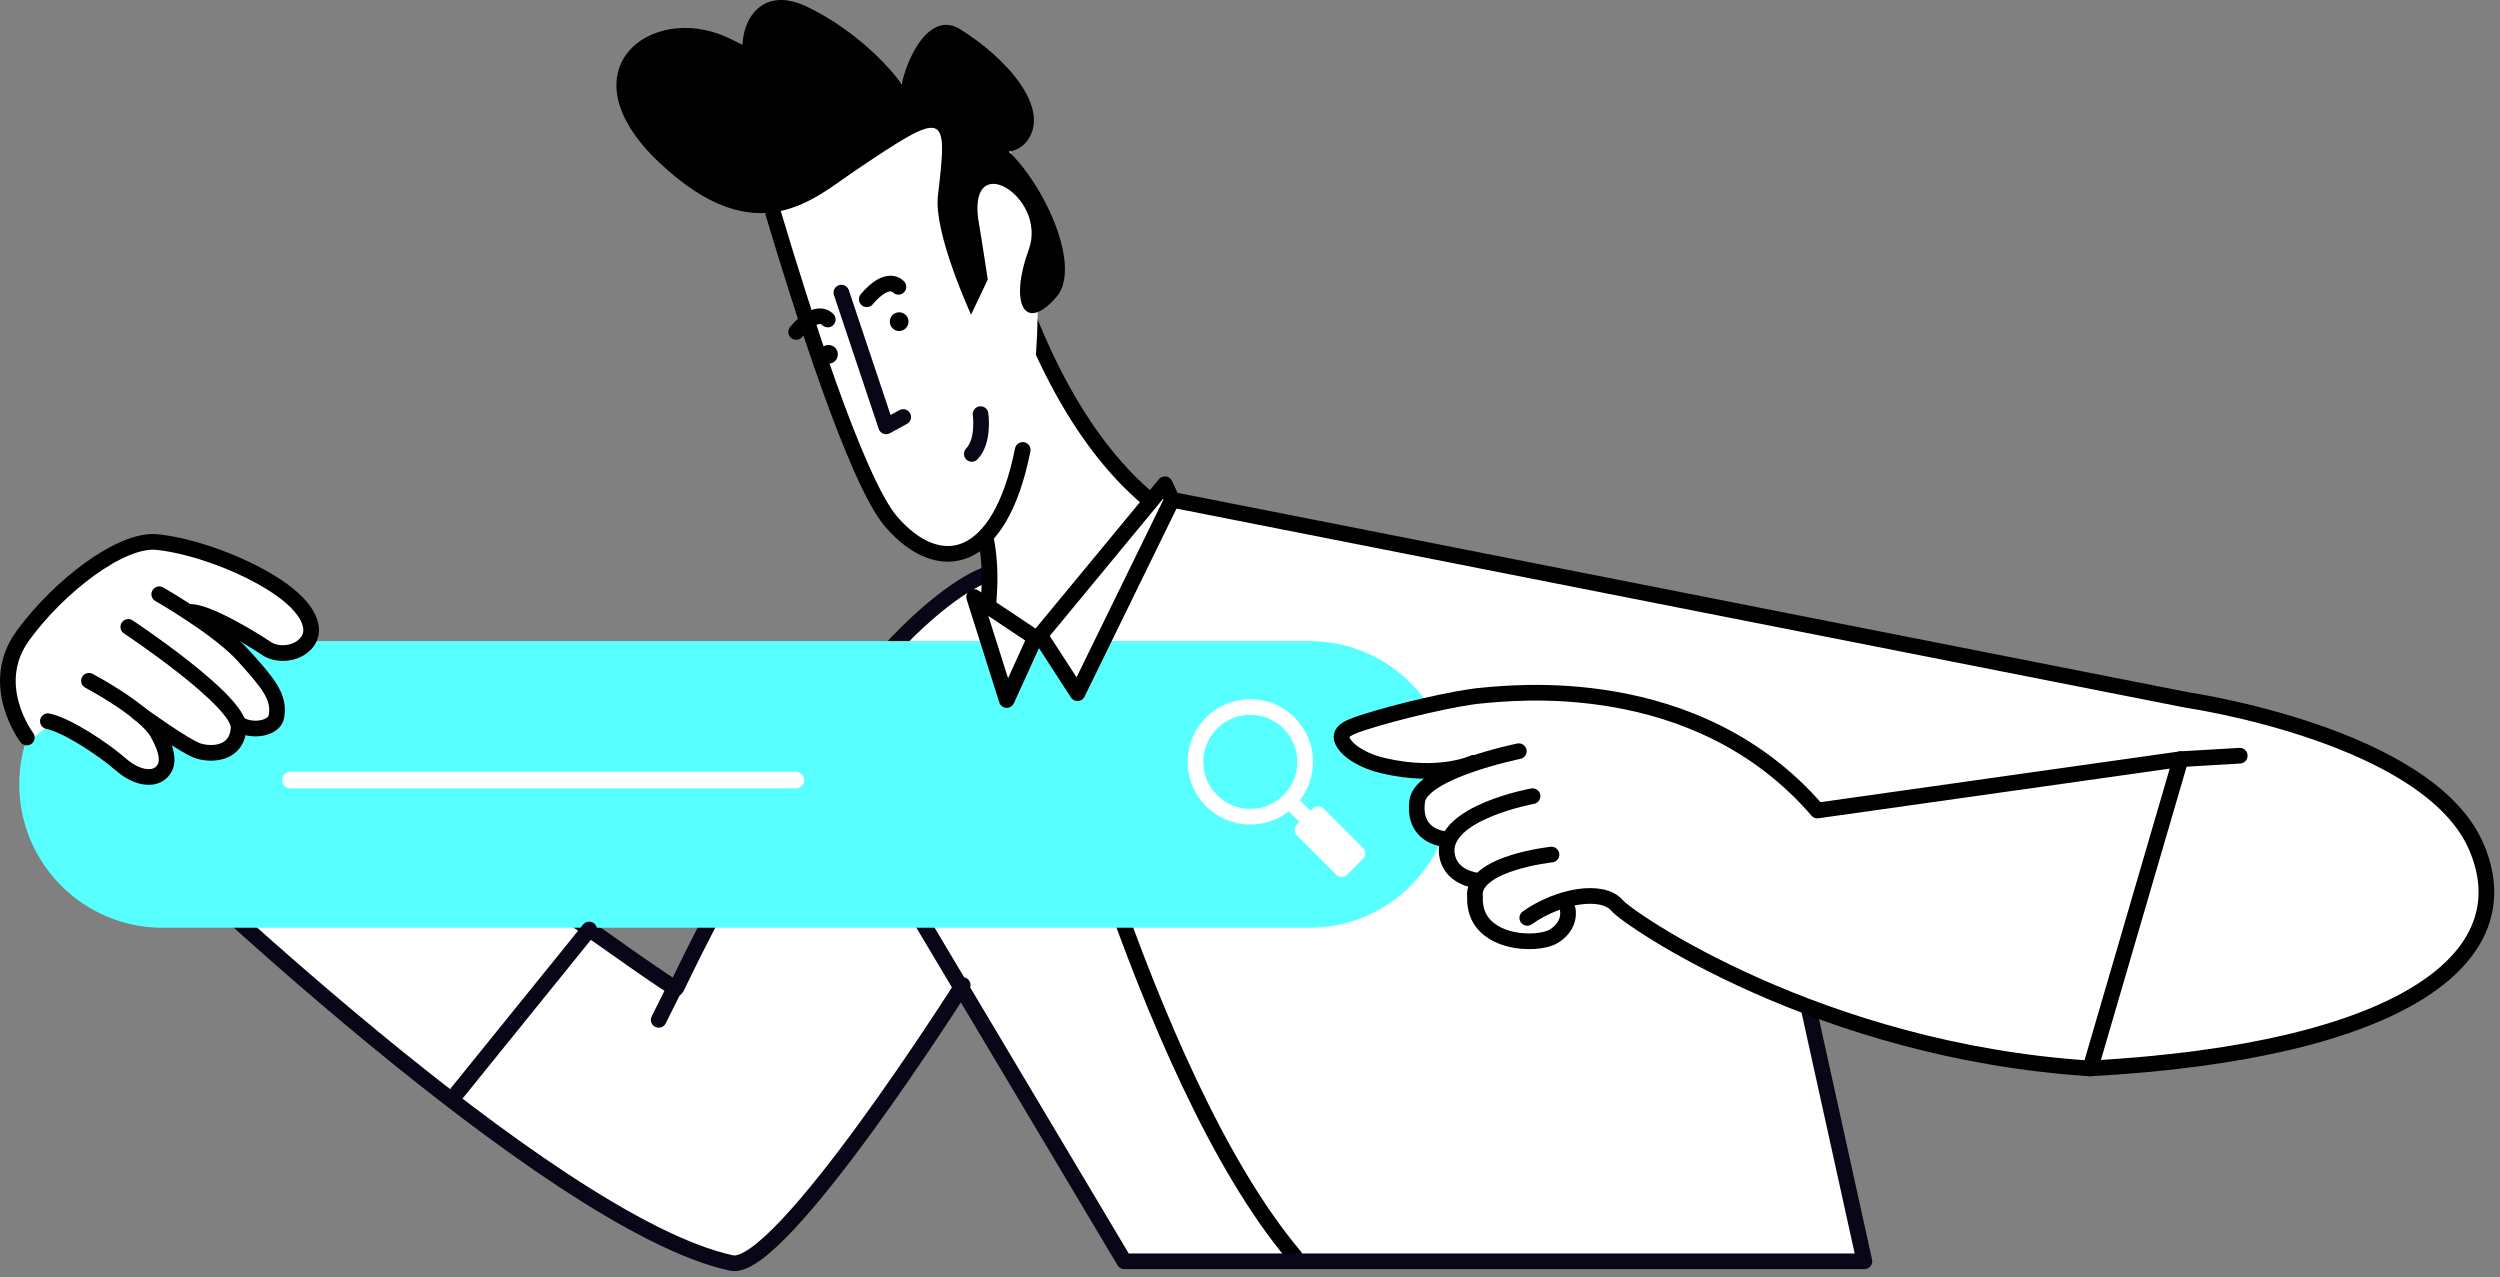 <?xml version="1.0" encoding="UTF-8" standalone="no"?><!DOCTYPE svg PUBLIC "-//W3C//DTD SVG 1.1//EN" "http://www.w3.org/Graphics/SVG/1.1/DTD/svg11.dtd"><svg width="319px" height="163px" version="1.1" xmlns="http://www.w3.org/2000/svg" xmlns:xlink="http://www.w3.org/1999/xlink" xml:space="preserve" xmlns:serif="http://www.serif.com/" style="fill-rule:evenodd;clip-rule:evenodd;stroke-linecap:round;stroke-linejoin:round;stroke-miterlimit:2;"><rect width="100%" height="100%" fill="#808080" stroke="none"/><g transform="matrix(1,0,0,1,-1551.17,-897.338)"><path d="M1867.57,1005.09C1861.32,990.816 1831.64,986.361 1830.41,986.183L1700.82,960.614C1700.73,960.596 1700.63,960.605 1700.54,960.641L1676.75,970.232C1676.08,970.433 1659.98,975.688 1637.21,1022.8C1634.22,1020.96 1615.62,1007.67 1603.14,998.683C1603.04,998.605 1602.9,998.57 1602.77,998.595L1570.18,1003.92C1570,1003.95 1569.84,1004.08 1569.79,1004.26C1569.73,1004.44 1569.78,1004.64 1569.92,1004.77C1571.99,1006.78 1621.05,1053.98 1644.43,1058.99C1644.55,1059.02 1644.69,1059.03 1644.83,1059.03C1651.21,1059.03 1669.61,1030.86 1673.8,1024.3L1694.2,1058.54C1694.29,1058.69 1694.46,1058.78 1694.63,1058.78L1789.07,1058.78C1789.23,1058.78 1789.37,1058.71 1789.46,1058.59C1789.56,1058.48 1789.59,1058.32 1789.56,1058.17L1782.6,1026.64C1792.25,1030.2 1804.23,1033.3 1817.86,1034.17L1817.92,1034.17C1843.98,1032.72 1861.41,1026.92 1867,1017.83C1869.38,1013.96 1869.57,1009.68 1867.57,1005.09Z" style="fill:white;fill-rule:nonzero;"/></g><g transform="matrix(1,0,0,1,-1551.17,-897.338)"><path d="M1683.25,978.707C1683.25,978.707 1696.85,1034.56 1716.36,1057.62" style="fill:none;stroke:black;stroke-width:2px;"/></g><g transform="matrix(1,0,0,1,-1551.17,-897.338)"><path d="M1602.85,999.088C1602.85,999.088 1637.24,1023.87 1637.44,1023.47C1660.49,975.588 1676.9,970.711 1676.9,970.711" style="fill:none;stroke:rgb(8,7,23);stroke-width:2px;"/></g><g transform="matrix(1,0,0,1,-1551.17,-897.338)"><path d="M1665.53,1009.45L1694.63,1058.28L1789.07,1058.28L1781.98,1026.13" style="fill:none;stroke:rgb(8,7,23);stroke-width:2px;"/></g><g transform="matrix(1,0,0,1,-1551.17,-897.338)"><path d="M1570.26,1004.41C1570.26,1004.41 1621.03,1053.47 1644.53,1058.5C1650.74,1059.83 1674.01,1023.03 1674.01,1023.03" style="fill:none;stroke:rgb(8,7,23);stroke-width:2px;"/></g><g transform="matrix(1,0,0,1,-1551.17,-897.338)"><path d="M1718.24,1015.72L1571.92,1015.72C1561.82,1015.72 1553.63,1007.53 1553.63,997.425C1553.63,987.324 1561.82,979.135 1571.92,979.135L1718.24,979.135C1728.34,979.135 1736.53,987.324 1736.53,997.425C1736.53,1007.53 1728.34,1015.72 1718.24,1015.72Z" style="fill:rgb(87,255,254);fill-rule:nonzero;"/></g><g transform="matrix(1,0,0,1,-1551.17,-897.338)"><path d="M1783.45,1000.43C1773.74,989.159 1758.52,983.877 1740.58,985.559L1740.11,985.603C1736.99,985.872 1729.42,987.605 1724.82,989.1C1723.14,989.65 1722.11,990.142 1721.89,991.037C1721.81,991.356 1721.84,991.69 1722,992.046C1722.14,992.381 1722.39,992.735 1722.75,993.111C1723.51,993.909 1725.15,994.959 1727.48,995.511C1730.32,996.181 1732.71,996.288 1734.59,996.165C1732.92,997.109 1731.67,998.229 1731.5,999.509C1731.35,1000.68 1731.49,1001.63 1731.83,1002.4C1732.49,1003.91 1733.91,1004.68 1735.33,1004.89L1735.39,1004.89C1735.26,1005.36 1735.23,1005.86 1735.3,1006.39C1735.35,1006.8 1735.46,1007.18 1735.61,1007.51C1736.35,1009.22 1738.1,1009.95 1739.22,1010.14C1739.02,1010.52 1738.88,1010.92 1738.86,1011.37C1738.86,1011.45 1738.87,1011.52 1738.9,1011.59C1738.91,1011.6 1738.92,1011.61 1738.93,1011.62C1738.9,1011.68 1738.88,1011.75 1738.88,1011.82C1738.84,1012.74 1738.99,1013.57 1739.32,1014.31C1739.77,1015.35 1740.56,1016.2 1741.67,1016.83C1744.26,1018.3 1748.15,1018.22 1749.77,1017.18C1752.25,1015.59 1751.63,1012.86 1751.61,1012.77C1751.58,1012.66 1751.51,1012.57 1751.43,1012.51C1753.92,1011.88 1756.17,1012.06 1757.14,1013.22" style="fill:white;fill-rule:nonzero;"/></g><g transform="matrix(1,0,0,1,-1551.17,-897.338)"><path d="M1739.23,994.665C1739.23,994.665 1734.89,996.748 1727.6,995.024C1725.17,994.45 1723.7,993.382 1723.11,992.767C1721.45,991.012 1722.68,990.324 1724.98,989.575C1729.47,988.112 1737.01,986.372 1740.15,986.101C1743.82,985.783 1767.63,982.824 1783.07,1000.76L1829.42,994.21L1817.89,1033.67C1783.31,1031.46 1758.95,1014.59 1757.53,1012.9C1755.63,1010.64 1750,1011.65 1746.05,1014.46" style="fill:none;stroke:black;stroke-width:2px;"/></g><g transform="matrix(1,0,0,1,-1551.17,-897.338)"><path d="M1744.97,993.19C1744.97,993.19 1732.5,995.728 1732,999.573C1731.5,1003.42 1734.34,1004.24 1735.4,1004.39" style="fill:none;stroke:black;stroke-width:2px;"/></g><g transform="matrix(1,0,0,1,-1551.17,-897.338)"><path d="M1746.72,998.929C1746.72,998.929 1735.08,1001.03 1735.79,1006.32C1736.19,1009.32 1739.53,1009.68 1739.53,1009.68" style="fill:none;stroke:black;stroke-width:2px;"/></g><g transform="matrix(1,0,0,1,-1551.17,-897.338)"><path d="M1749.14,1006.38C1749.14,1006.38 1739.53,1007.41 1739.36,1011.39" style="fill:none;stroke:black;stroke-width:2px;"/></g><g transform="matrix(1,0,0,1,-1551.17,-897.338)"><path d="M1751.21,1013.39C1751.21,1013.39 1751.7,1015.35 1749.5,1016.76C1747.31,1018.17 1739.17,1017.82 1739.38,1011.84" style="fill:none;stroke:black;stroke-width:2px;"/></g><g transform="matrix(1,0,0,1,-1551.17,-897.338)"><path d="M1715.71,999.551L1717.71,1001.55" style="fill:none;stroke:white;stroke-width:2px;stroke-linecap:butt;stroke-linejoin:miter;"/></g><g transform="matrix(1,0,0,1,-1550.51,-896.652)"><path d="M1716.71,1002.55L1718.71,1000.55L1723.71,1005.55L1721.71,1007.55L1716.71,1002.55Z" style="fill:white;stroke:white;stroke-width:2px;stroke-linecap:butt;stroke-linejoin:miter;"/></g><g transform="matrix(1,0,0,1,-1551.17,-897.338)"><path d="M1717.71,994.551C1717.71,998.417 1714.58,1001.55 1710.71,1001.55C1706.85,1001.55 1703.71,998.417 1703.71,994.551C1703.71,990.685 1706.85,987.551 1710.71,987.551C1714.58,987.551 1717.71,990.685 1717.71,994.551Z" style="fill:none;stroke:white;stroke-width:2px;stroke-linecap:butt;stroke-linejoin:miter;"/></g><g transform="matrix(1,0,0,1,-1551.17,-897.338)"><path d="M1586.96,988.858C1587.47,986.022 1585.76,984.11 1582.64,980.639C1581.48,979.342 1579.74,977.947 1577.99,976.694C1580.38,977.721 1583.44,979.562 1584.85,980.528C1586.43,981.614 1589.29,981.454 1590.75,979.611C1591.27,978.944 1591.49,978.129 1591.38,977.256C1591.14,975.453 1589.55,973.529 1586.77,971.684C1582.53,968.867 1576.02,966.464 1571.3,965.969C1566.41,965.457 1558.23,971.858 1553.66,978.155C1548.9,984.711 1554.11,991.714 1554.16,991.784C1554.19,991.82 1554.22,991.852 1554.25,991.877C1554.43,992.019 1554.7,992.02 1554.9,991.866L1557.38,989.943C1559.75,990.552 1564.1,993.434 1566.17,995.242C1568.65,997.417 1570.89,997.353 1572.04,996.342C1573.58,994.979 1572.92,992.896 1572.09,991.247C1573.81,992.395 1575.5,993.429 1576.33,993.686C1577.51,994.05 1579.36,994.136 1580.68,993.178C1581.26,992.763 1581.94,991.97 1582.11,990.551C1583.23,990.965 1584.63,990.932 1585.67,990.421C1586.39,990.066 1586.84,989.511 1586.96,988.858Z" style="fill:white;fill-rule:nonzero;"/></g><g transform="matrix(1,0,0,1,-1551.17,-897.338)"><path d="M1554.59,991.444C1554.59,991.444 1549.51,984.759 1554.08,978.461C1558.66,972.163 1566.62,966.024 1571.22,966.505C1575.82,966.987 1582.21,969.314 1586.46,972.139C1590.73,974.969 1591.61,977.671 1590.34,979.285C1589.06,980.9 1586.52,981.014 1585.16,980.077C1583.8,979.141 1577.44,975.191 1575.26,975.426" style="fill:none;stroke:black;stroke-width:2px;"/></g><g transform="matrix(1,0,0,1,-1551.17,-897.338)"><path d="M1571.49,973.163C1571.49,973.163 1579.1,977.508 1582.24,981.012C1585.38,984.508 1586.9,986.248 1586.44,988.785C1586.17,990.284 1583.42,990.753 1581.81,989.814" style="fill:none;stroke:black;stroke-width:2px;"/></g><g transform="matrix(1,0,0,1,-1551.17,-897.338)"><path d="M1567.54,977.331C1567.54,977.331 1581.79,986.782 1581.62,990.192C1581.44,993.602 1578.16,993.68 1576.51,993.17C1574.85,992.661 1569.3,988.645 1568.75,988.254" style="fill:none;stroke:black;stroke-width:2px;"/></g><g transform="matrix(1,0,0,1,-1551.17,-897.338)"><path d="M1562.52,984.206C1562.52,984.206 1569.67,987.972 1571.3,990.916C1572.86,993.731 1572.62,995.123 1571.7,995.944C1570.67,996.854 1568.64,996.684 1566.52,994.828C1564.41,992.974 1559.73,989.859 1557.28,989.361" style="fill:none;stroke:black;stroke-width:2px;"/></g><g transform="matrix(1,0,0,1,-1551.17,-897.338)"><path d="M1698.45,961.638C1691.07,955.771 1683.27,944.592 1677.78,923.632C1667.45,884.266 1672.48,957.598 1672.48,957.598C1673.84,959.464 1678.83,963.267 1677.07,976.232L1682.71,978.551L1698.45,961.638Z" style="fill:white;fill-rule:nonzero;"/></g><g transform="matrix(1,0,0,1,-1551.17,-897.338)"><path d="M1698.45,961.638C1691.07,955.771 1683.27,944.592 1677.78,923.632C1667.45,884.266 1672.48,957.598 1672.48,957.598C1673.84,959.464 1678.83,963.267 1677.07,976.232" style="fill:none;stroke:black;stroke-width:2px;"/></g><g transform="matrix(1,0,0,1,-1551.17,-897.338)"><path d="M1648.07,918.466C1648.07,918.466 1658.85,956.9 1664.89,963.909C1670.94,970.917 1678.7,969.616 1681.67,954.748C1687.37,926.198 1679.05,909.737 1673.1,908.987C1667.15,908.238 1649.39,903.149 1648.07,918.466Z" style="fill:white;fill-rule:nonzero;"/></g><g transform="matrix(1,0,0,1,-1551.17,-897.338)"><path d="M1660.28,919.12C1655.09,922.613 1647.73,929.831 1635.29,918.078C1622.85,906.325 1634.2,897.57 1644.02,902.133C1653.83,906.696 1654.86,910.424 1649.22,908.831C1643.58,907.238 1645.12,893.918 1654.09,898.173C1663.06,902.426 1670.17,911.741 1667.02,912.5C1663.87,913.257 1667.76,897.449 1673.63,901.04C1679.49,904.631 1685.27,911.063 1682.29,915.238C1679.33,919.413 1670.97,913.473 1676.35,914.489C1681.72,915.505 1690.08,930.546 1685.95,935.256C1681.83,939.965 1679.96,935.928 1682.44,929.178C1684.92,922.427 1674.17,915.845 1676.13,926.143C1676.3,927.026 1677.21,932.999 1677.21,932.999L1675.08,937.486C1675.08,937.486 1670.28,927.102 1670.85,922.285C1672.14,911.426 1671.89,911.303 1660.28,919.12Z" style="fill-rule:nonzero;"/></g><g transform="matrix(1,0,0,1,-1551.17,-897.338)"><path d="M1683.88,978.416L1688.66,985.788L1700.73,961.105L1699.81,959.13L1683.88,978.416Z" style="fill:white;fill-rule:nonzero;"/></g><g transform="matrix(1,0,0,1,-1551.17,-897.338)"><path d="M1683.88,978.416L1688.66,985.788L1700.73,961.105L1699.81,959.13L1683.88,978.416Z" style="fill:none;stroke:black;stroke-width:2px;"/></g><g transform="matrix(1,0,0,1,-1551.17,-897.338)"><path d="M1675.47,973.519L1679.63,986.661L1683.25,978.707L1675.47,973.519Z" style="fill:white;fill-rule:nonzero;"/></g><g transform="matrix(1,0,0,1,-1551.17,-897.338)"><path d="M1675.47,973.519L1679.63,986.661L1683.25,978.707L1675.47,973.519Z" style="fill:none;stroke:black;stroke-width:2px;"/></g><g transform="matrix(1,0,0,1,-1551.17,-897.338)"><path d="M1649.83,924.523C1653.14,935.639 1660.35,958.643 1664.89,963.909C1670.94,970.917 1678.7,969.616 1681.67,954.748" style="fill:none;stroke:black;stroke-width:2px;"/></g><g transform="matrix(1,0,0,1,-1551.17,-897.338)"><path d="M1658.53,934.676L1664.24,951.741L1666.42,950.548" style="fill:none;stroke:rgb(8,7,23);stroke-width:2px;"/></g><g transform="matrix(1,0,0,1,-1551.17,-897.338)"><path d="M1657.97,942.052C1658.24,942.651 1657.98,943.361 1657.39,943.637C1656.79,943.913 1656.08,943.653 1655.8,943.055C1655.52,942.456 1655.79,941.747 1656.38,941.47C1656.98,941.194 1657.69,941.454 1657.97,942.052Z" style="fill-rule:nonzero;"/></g><g transform="matrix(1,0,0,1,-1551.17,-897.338)"><path d="M1656.79,938.108C1656.79,938.108 1655.47,936.473 1652.76,939.695" style="fill:none;stroke:black;stroke-width:2px;"/></g><g transform="matrix(1,0,0,1,-1551.17,-897.338)"><path d="M1666.99,937.88C1667.26,938.479 1667,939.188 1666.4,939.465C1665.8,939.741 1665.1,939.481 1664.82,938.883C1664.54,938.284 1664.8,937.575 1665.4,937.298C1666,937.022 1666.71,937.282 1666.99,937.88Z" style="fill-rule:nonzero;"/></g><g transform="matrix(1,0,0,1,-1551.17,-897.338)"><path d="M1665.81,933.936C1665.81,933.936 1664.49,932.301 1661.77,935.522" style="fill:none;stroke:black;stroke-width:2px;"/></g><g transform="matrix(1,0,0,1,-1551.17,-897.338)"><path d="M1676.29,950.181C1676.29,950.181 1676.78,953.604 1675.17,955.259" style="fill:none;stroke:rgb(8,7,23);stroke-width:2px;"/></g><g transform="matrix(1,0,0,1,-1551.17,-897.338)"><path d="M1588.22,996.871L1652.73,996.871" style="fill:none;stroke:white;stroke-width:2.11px;"/></g><g transform="matrix(1,0,0,1,-1551.17,-897.338)"><path d="M1700.73,961.105L1830.31,986.673C1830.31,986.673 1860.9,991.107 1867.11,1005.3C1873.32,1019.48 1857.8,1031.46 1817.89,1033.67" style="fill:none;stroke:black;stroke-width:2px;"/></g><g transform="matrix(1,0,0,1,-1551.17,-897.338)"><path d="M1836.96,993.767L1829.42,994.21" style="fill:none;stroke:black;stroke-width:2px;"/></g><g transform="matrix(1,0,0,1,-1551.17,-897.338)"><path d="M1626.35,1015.94L1609.5,1036.78" style="fill:none;stroke:rgb(8,7,23);stroke-width:2px;"/></g><g transform="matrix(1,0,0,1,-1551.17,-897.338)"><path d="M1637.44,1023.03L1635.22,1027.47" style="fill:none;stroke:rgb(8,7,23);stroke-width:2px;"/></g></svg>